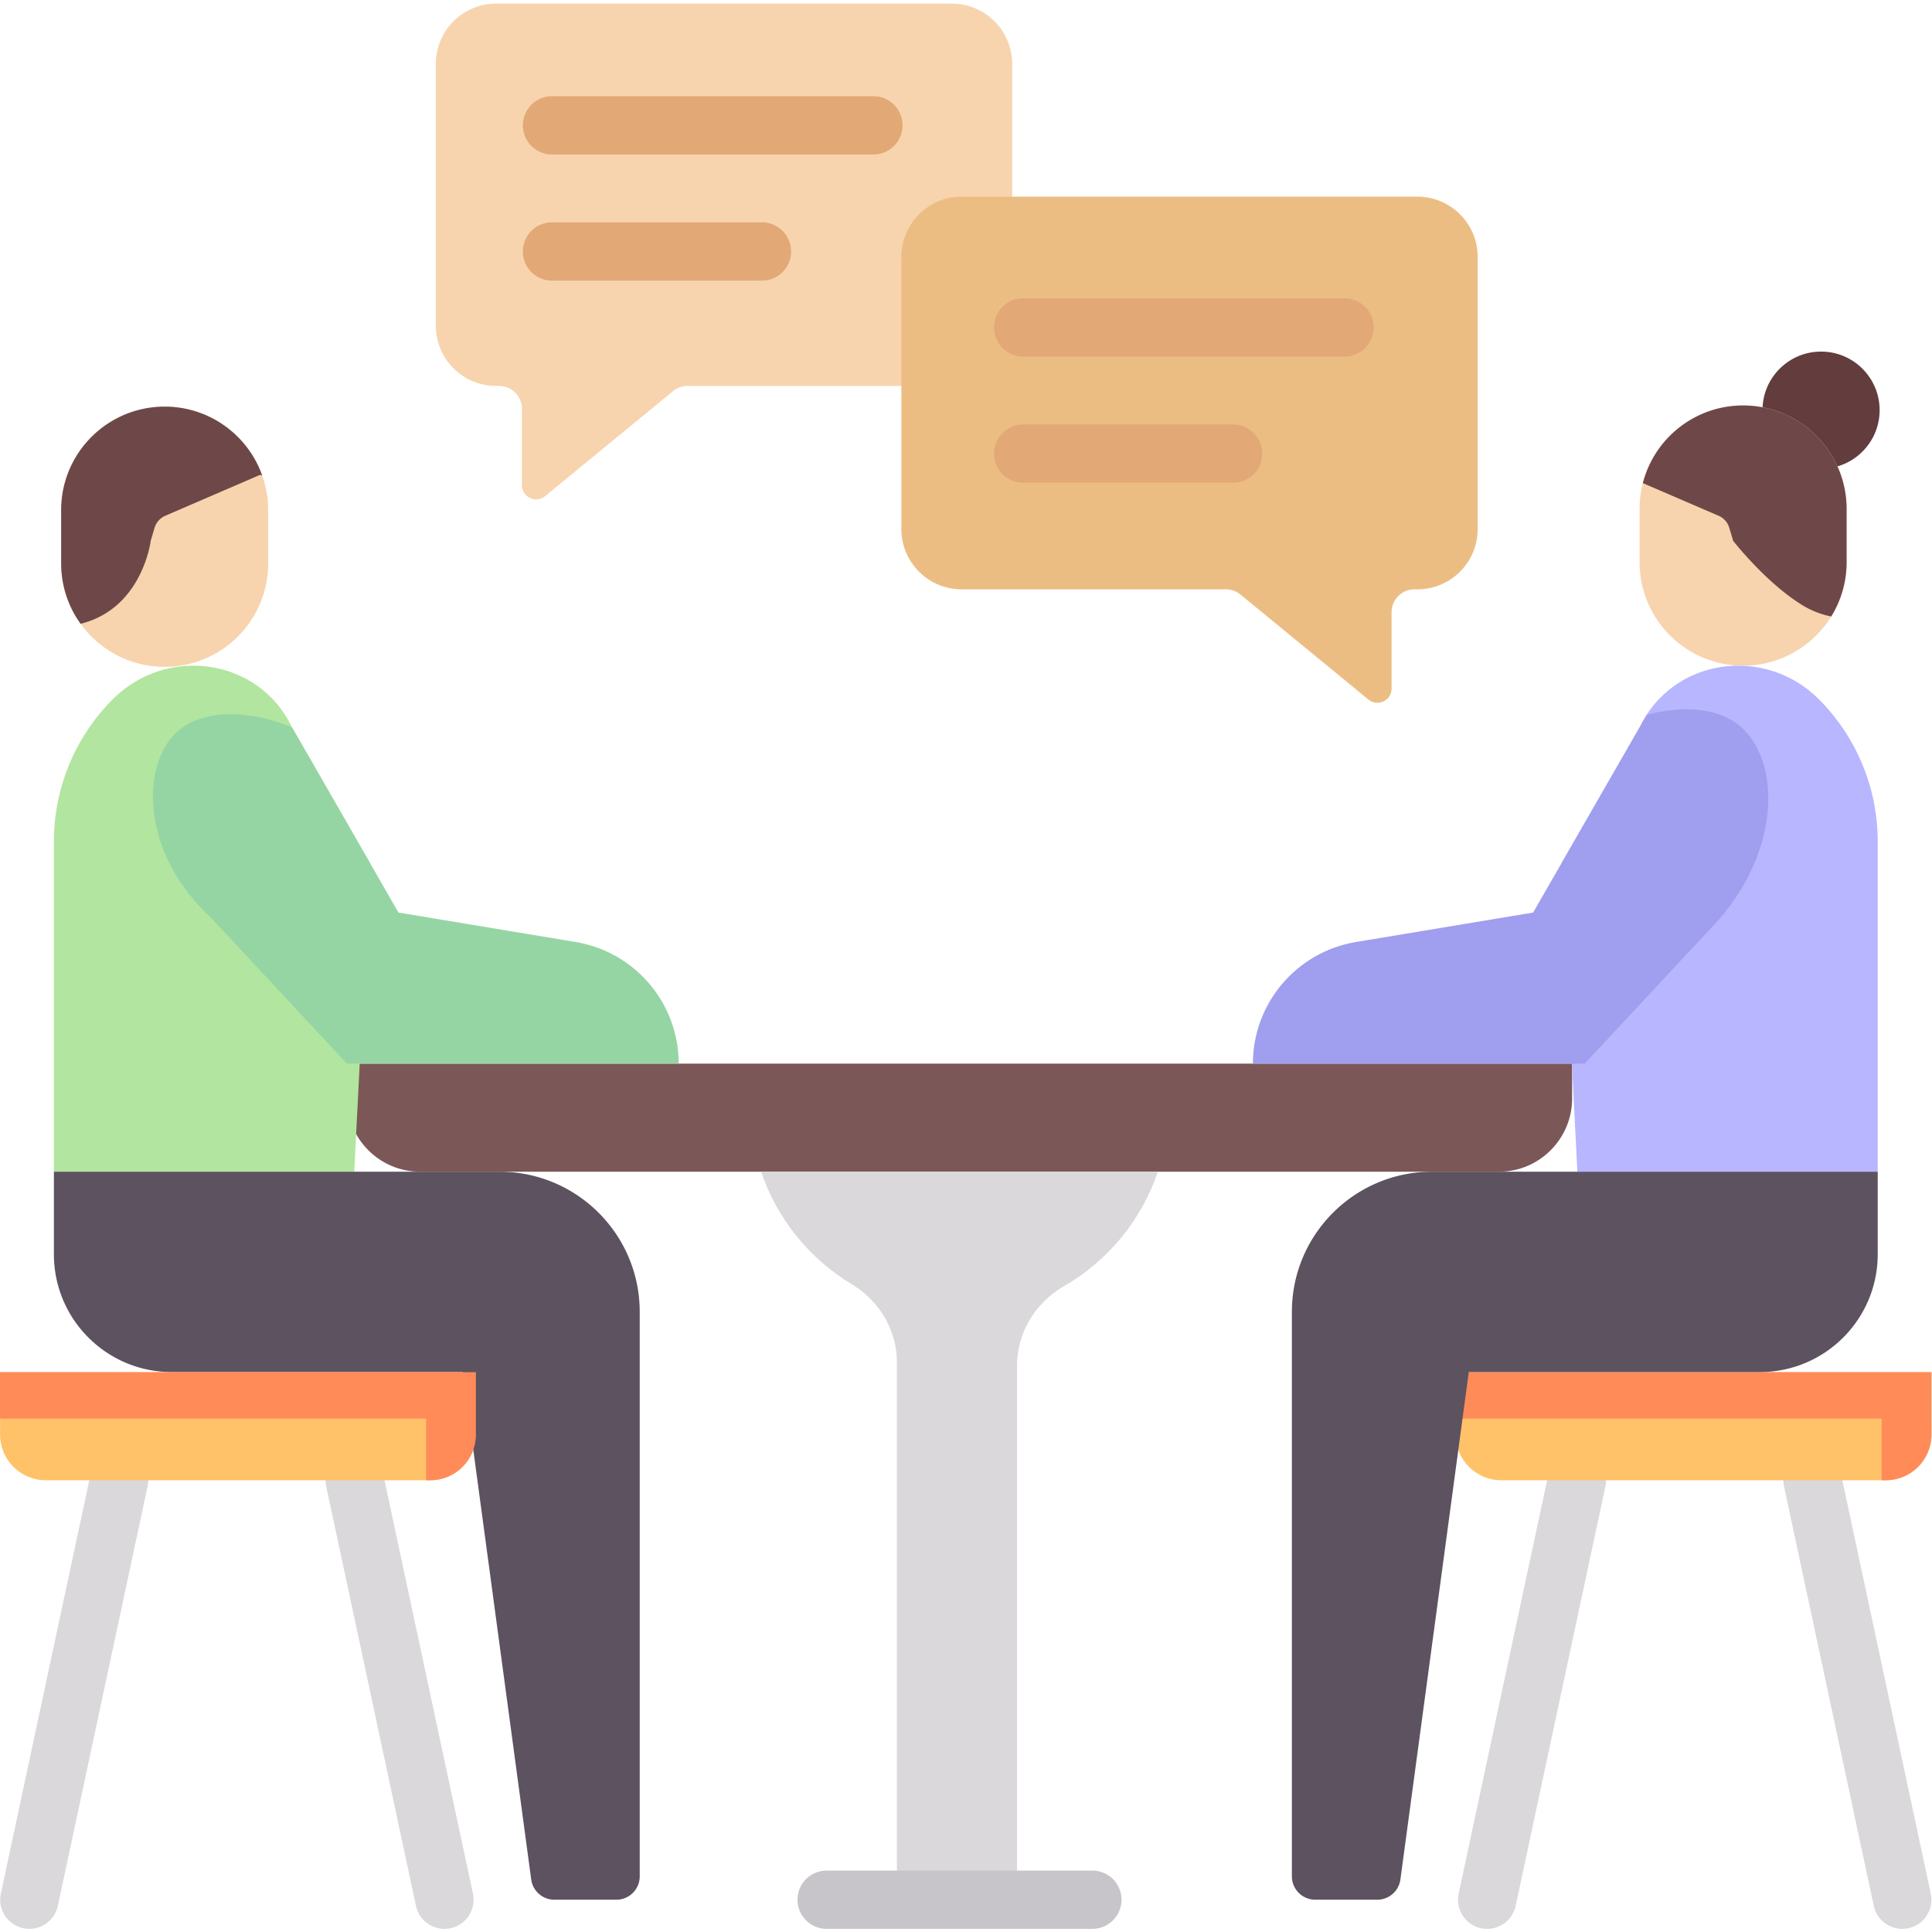 <svg xmlns="http://www.w3.org/2000/svg" xmlns:xlink="http://www.w3.org/1999/xlink" width="512" height="512" x="0" y="0" viewBox="0 0 682.667 682.667" style="enable-background:new 0 0 512 512" xml:space="preserve" class=""><g><defs><clipPath id="a" clipPathUnits="userSpaceOnUse"><path d="M0 512h512V0H0Z" fill="#000000" opacity="1" data-original="#000000"></path></clipPath></defs><g clip-path="url(#a)" transform="matrix(1.333 0 0 -1.333 0 682.667)"><path d="M0 0h-120.791c-8.832 0-15.992-7.16-15.992-15.992v-69.362c0-8.833 7.16-15.992 15.992-15.992h.782a6.053 6.053 0 0 0 6.052-6.052v-20.246c0-3.174 3.689-4.919 6.144-2.906l33.925 27.831a6.054 6.054 0 0 0 3.838 1.373H0c8.832 0 15.992 7.159 15.992 15.992v69.362C15.992-7.16 8.832 0 0 0" style="fill-opacity:1;fill-rule:nonzero;stroke:none" transform="translate(252.311 511.169)" fill="#f7d4ad" data-original="#f7d4ad"></path><path d="M0 0h120.791c8.832 0 15.992-7.16 15.992-15.992v-72.111c0-8.832-7.16-15.992-15.992-15.992h-.782a6.052 6.052 0 0 1-6.052-6.051v-20.247c0-3.173-3.689-4.919-6.144-2.906l-33.925 27.832a6.053 6.053 0 0 1-3.838 1.372H0c-8.832 0-15.992 7.16-15.992 15.992v72.111C-15.992-7.16-8.832 0 0 0" style="fill-opacity:1;fill-rule:nonzero;stroke:none" transform="translate(254.921 460.001)" fill="#ecbd83" data-original="#ecbd83"></path><path d="M0 0h-85.181a7.726 7.726 0 1 1 0-15.452H0A7.726 7.726 0 1 1 0 0" style="fill-opacity:1;fill-rule:nonzero;stroke:none" transform="translate(231.515 486.629)" fill="#e2a876" data-original="#e2a876"></path><path d="M0 0h-55.639a7.726 7.726 0 1 1 0-15.452H0A7.726 7.726 0 1 1 0 0" style="fill-opacity:1;fill-rule:nonzero;stroke:none" transform="translate(201.973 453.19)" fill="#e2a876" data-original="#e2a876"></path><path d="M0 0h-85.182a7.726 7.726 0 1 1 0-15.452H0A7.726 7.726 0 1 1 0 0" style="fill-opacity:1;fill-rule:nonzero;stroke:none" transform="translate(356.402 433.056)" fill="#e2a876" data-original="#e2a876"></path><path d="M0 0h-55.64a7.726 7.726 0 1 1 0-15.452H0A7.726 7.726 0 1 1 0 0" style="fill-opacity:1;fill-rule:nonzero;stroke:none" transform="translate(326.86 399.617)" fill="#e2a876" data-original="#e2a876"></path><path d="M0 0h-285.939c-10.725 0-19.419 8.694-19.419 19.419v9.23H19.419v-9.23C19.419 8.694 10.725 0 0 0" style="fill-opacity:1;fill-rule:nonzero;stroke:none" transform="translate(397.311 201.534)" fill="#7c5757" data-original="#7c5757"></path><path d="M0 0a7.724 7.724 0 0 1-9.172 5.938 7.726 7.726 0 0 1-5.938-9.171L8.679-114.421a7.728 7.728 0 0 1 9.172-5.939 7.726 7.726 0 0 1 5.938 9.172z" style="fill-opacity:1;fill-rule:nonzero;stroke:none" transform="translate(101.577 121.363)" fill="#dad8db" data-original="#dad8db"></path><path d="M0 0a7.727 7.727 0 0 1-9.172-5.938l-23.789-111.188a7.726 7.726 0 0 1 7.563-9.345 7.73 7.73 0 0 1 7.547 6.111L5.938-9.172A7.726 7.726 0 0 1 0 0" style="fill-opacity:1;fill-rule:nonzero;stroke:none" transform="translate(33.184 127.302)" fill="#dad8db" data-original="#dad8db"></path><path d="M0 0h-105.168c4.241-12.569 12.854-23.114 24.029-29.833 7.329-4.408 11.961-12.188 11.961-20.741v-142.405h31.848v141.552c0 8.758 4.83 16.693 12.417 21.067C-13.308-23.67-4.353-12.899 0 0" style="fill-opacity:1;fill-rule:nonzero;stroke:none" transform="translate(306.926 201.537)" fill="#dad8db" data-original="#dad8db"></path><path d="M0 0h-70.432a7.726 7.726 0 1 1 0-15.452H0A7.726 7.726 0 1 1 0 0" style="fill-opacity:1;fill-rule:nonzero;stroke:none" transform="translate(289.558 16.285)" fill="#c7c5c9" data-original="#c7c5c9"></path><path d="M0 0h-101.942c-6.684 0-12.103 5.418-12.103 12.103v16.546H12.103V12.103C12.103 5.418 6.684 0 0 0" style="fill-opacity:1;fill-rule:nonzero;stroke:none" transform="translate(114.07 119.747)" fill="#ffc269" data-original="#ffc269"></path><path d="M0 0v87.54c0 14.139 5.614 27.7 15.608 37.703 14.379 14.389 38.793 10.915 47.516-7.463l20.64-35.903L79.617 0" style="fill-opacity:1;fill-rule:nonzero;stroke:none" transform="translate(14.286 201.534)" fill="#b2e59f" data-original="#b2e59f"></path><path d="M0 0h-16.429a6.196 6.196 0 0 0-6.141 5.369l-18.128 134.497h-77.16c-17.251 0-31.236 13.985-31.236 31.236v21.874h118.123c20.527 0 37.168-16.641 37.168-37.168V6.197A6.197 6.197 0 0 0 0 0" style="fill-opacity:1;fill-rule:nonzero;stroke:none" transform="translate(163.38 8.559)" fill="#5d5260" data-original="#5d5260" class=""></path><path d="m0 0 35.784-38.421h87.957c0 15.982-11.557 29.619-27.322 32.241L49.458 1.63 21.241 50.71c-11.24 4.727-23.561 4.973-30.365-1.088C-19.018 40.807-18.875 17.197 0 0" style="fill-opacity:1;fill-rule:nonzero;stroke:none" transform="translate(56.169 268.604)" fill="#95d5a4" data-original="#95d5a4"></path><path d="M0 0v-14.093c0-15.163-12.279-27.443-27.433-27.443-9.178 0-17.296 4.502-22.282 11.414a26.937 26.937 0 0 0-3.008 5.347 27.455 27.455 0 0 0-2.153 10.682V0c0 15.153 12.29 27.443 27.443 27.443 7.572 0 14.433-3.07 19.398-8.035A27.31 27.31 0 0 0-1.597 9.22 27.045 27.045 0 0 0 0 0" style="fill-opacity:1;fill-rule:nonzero;stroke:none" transform="translate(71.085 376.897)" fill="#f7d4ad" data-original="#f7d4ad"></path><path d="m0 0-.608.113-25.063-10.816a5.034 5.034 0 0 1-2.844-3.204l-1.02-3.441s-1.967-16.307-16.4-21.344a26.721 26.721 0 0 0-2.183-.65 26.915 26.915 0 0 0-3.008 5.347 27.46 27.46 0 0 0-2.153 10.683V-9.22c0 15.154 12.289 27.443 27.443 27.443 7.571 0 14.432-3.07 19.398-8.035A27.293 27.293 0 0 0 0 0" style="fill-opacity:1;fill-rule:nonzero;stroke:none" transform="translate(69.488 386.117)" fill="#6e4848" data-original="#6e4848"></path><path d="M0 0c0-8.574-6.951-15.525-15.525-15.525-8.574 0-15.525 6.951-15.525 15.525 0 8.574 6.951 15.525 15.525 15.525C-6.951 15.525 0 8.574 0 0" style="fill-opacity:1;fill-rule:nonzero;stroke:none" transform="translate(498.246 403.408)" fill="#633c3e" data-original="#633c3e"></path><path d="m0 0-23.789 111.188a7.723 7.723 0 0 1-9.171 5.938 7.726 7.726 0 0 1-5.939-9.171L-15.11-3.233a7.728 7.728 0 0 1 9.172-5.939A7.726 7.726 0 0 1 0 0" style="fill-opacity:1;fill-rule:nonzero;stroke:none" transform="translate(511.802 10.175)" fill="#dad8db" data-original="#dad8db"></path><path d="M0 0a7.726 7.726 0 0 1-9.172-5.938L-32.96-117.126a7.726 7.726 0 0 1 7.563-9.345 7.73 7.73 0 0 1 7.547 6.111L5.938-9.172A7.726 7.726 0 0 1 0 0" style="fill-opacity:1;fill-rule:nonzero;stroke:none" transform="translate(419.62 127.302)" fill="#dad8db" data-original="#dad8db"></path><path d="M0 0h101.942c6.684 0 12.103 5.418 12.103 12.103v16.546H-12.103V12.103C-12.103 5.418-6.685 0 0 0" style="fill-opacity:1;fill-rule:nonzero;stroke:none" transform="translate(397.955 119.747)" fill="#ffc269" data-original="#ffc269"></path><path d="M0 0v-12.306h112.947v-16.343h1.098c6.684 0 12.103 5.419 12.103 12.103V0Z" style="fill-opacity:1;fill-rule:nonzero;stroke:none" transform="translate(0 148.395)" fill="#ff8b59" data-original="#ff8b59"></path><path d="M0 0v-12.306h112.947v-16.343h1.098c6.684 0 12.102 5.419 12.102 12.103V0Z" style="fill-opacity:1;fill-rule:nonzero;stroke:none" transform="translate(385.827 148.395)" fill="#ff8b59" data-original="#ff8b59"></path><path d="M0 0v87.54c0 14.139-5.614 27.7-15.608 37.703-14.379 14.389-38.793 10.915-47.515-7.463l-20.641-35.903L-79.616 0" style="fill-opacity:1;fill-rule:nonzero;stroke:none" transform="translate(497.739 201.534)" fill="#b8b6ff" data-original="#b8b6ff"></path><path d="M0 0h16.428a6.197 6.197 0 0 1 6.142 5.369l18.128 134.497h77.159c17.251 0 31.236 13.985 31.236 31.236v21.874H30.971c-20.528 0-37.168-16.641-37.168-37.168V6.197A6.196 6.196 0 0 1 0 0" style="fill-opacity:1;fill-rule:nonzero;stroke:none" transform="translate(348.646 8.559)" fill="#5d5260" data-original="#5d5260" class=""></path><path d="m0 0-35.784-38.421h-87.957c0 15.982 11.556 29.619 27.322 32.241l46.961 7.81 30.147 52.437c2.961.787 16.267 4.016 24.647-2.991C15.786 42.34 16.567 19.376 0 0" style="fill-opacity:1;fill-rule:nonzero;stroke:none" transform="translate(455.857 268.604)" fill="#a09eef" data-original="#a09eef"></path><path d="M0 0v-14.092c0-5.285-1.494-10.22-4.079-14.402-4.821-7.819-13.475-13.042-23.354-13.042-15.153 0-27.443 12.29-27.443 27.444V0c0 2.37.299 4.667.865 6.861v.011a27.456 27.456 0 0 0 7.17 12.536c4.976 4.966 11.837 8.035 19.408 8.035C-12.279 27.443 0 15.164 0 0" style="fill-opacity:1;fill-rule:nonzero;stroke:none" transform="translate(489.492 377.206)" fill="#f7d4ad" data-original="#f7d4ad"></path><path d="M0 0v-14.092c0-5.285-1.494-10.22-4.079-14.402a23.5 23.5 0 0 0-7.778 3.08C-21.582-19.377-30.07-8.437-30.07-8.437l-1.03 3.441a5.004 5.004 0 0 1-2.843 3.204l-20.068 8.653v.011a27.456 27.456 0 0 0 7.17 12.536c4.976 4.966 11.837 8.035 19.408 8.035C-12.279 27.443 0 15.164 0 0" style="fill-opacity:1;fill-rule:nonzero;stroke:none" transform="translate(489.492 377.206)" fill="#6e4848" data-original="#6e4848"></path></g></g></svg>